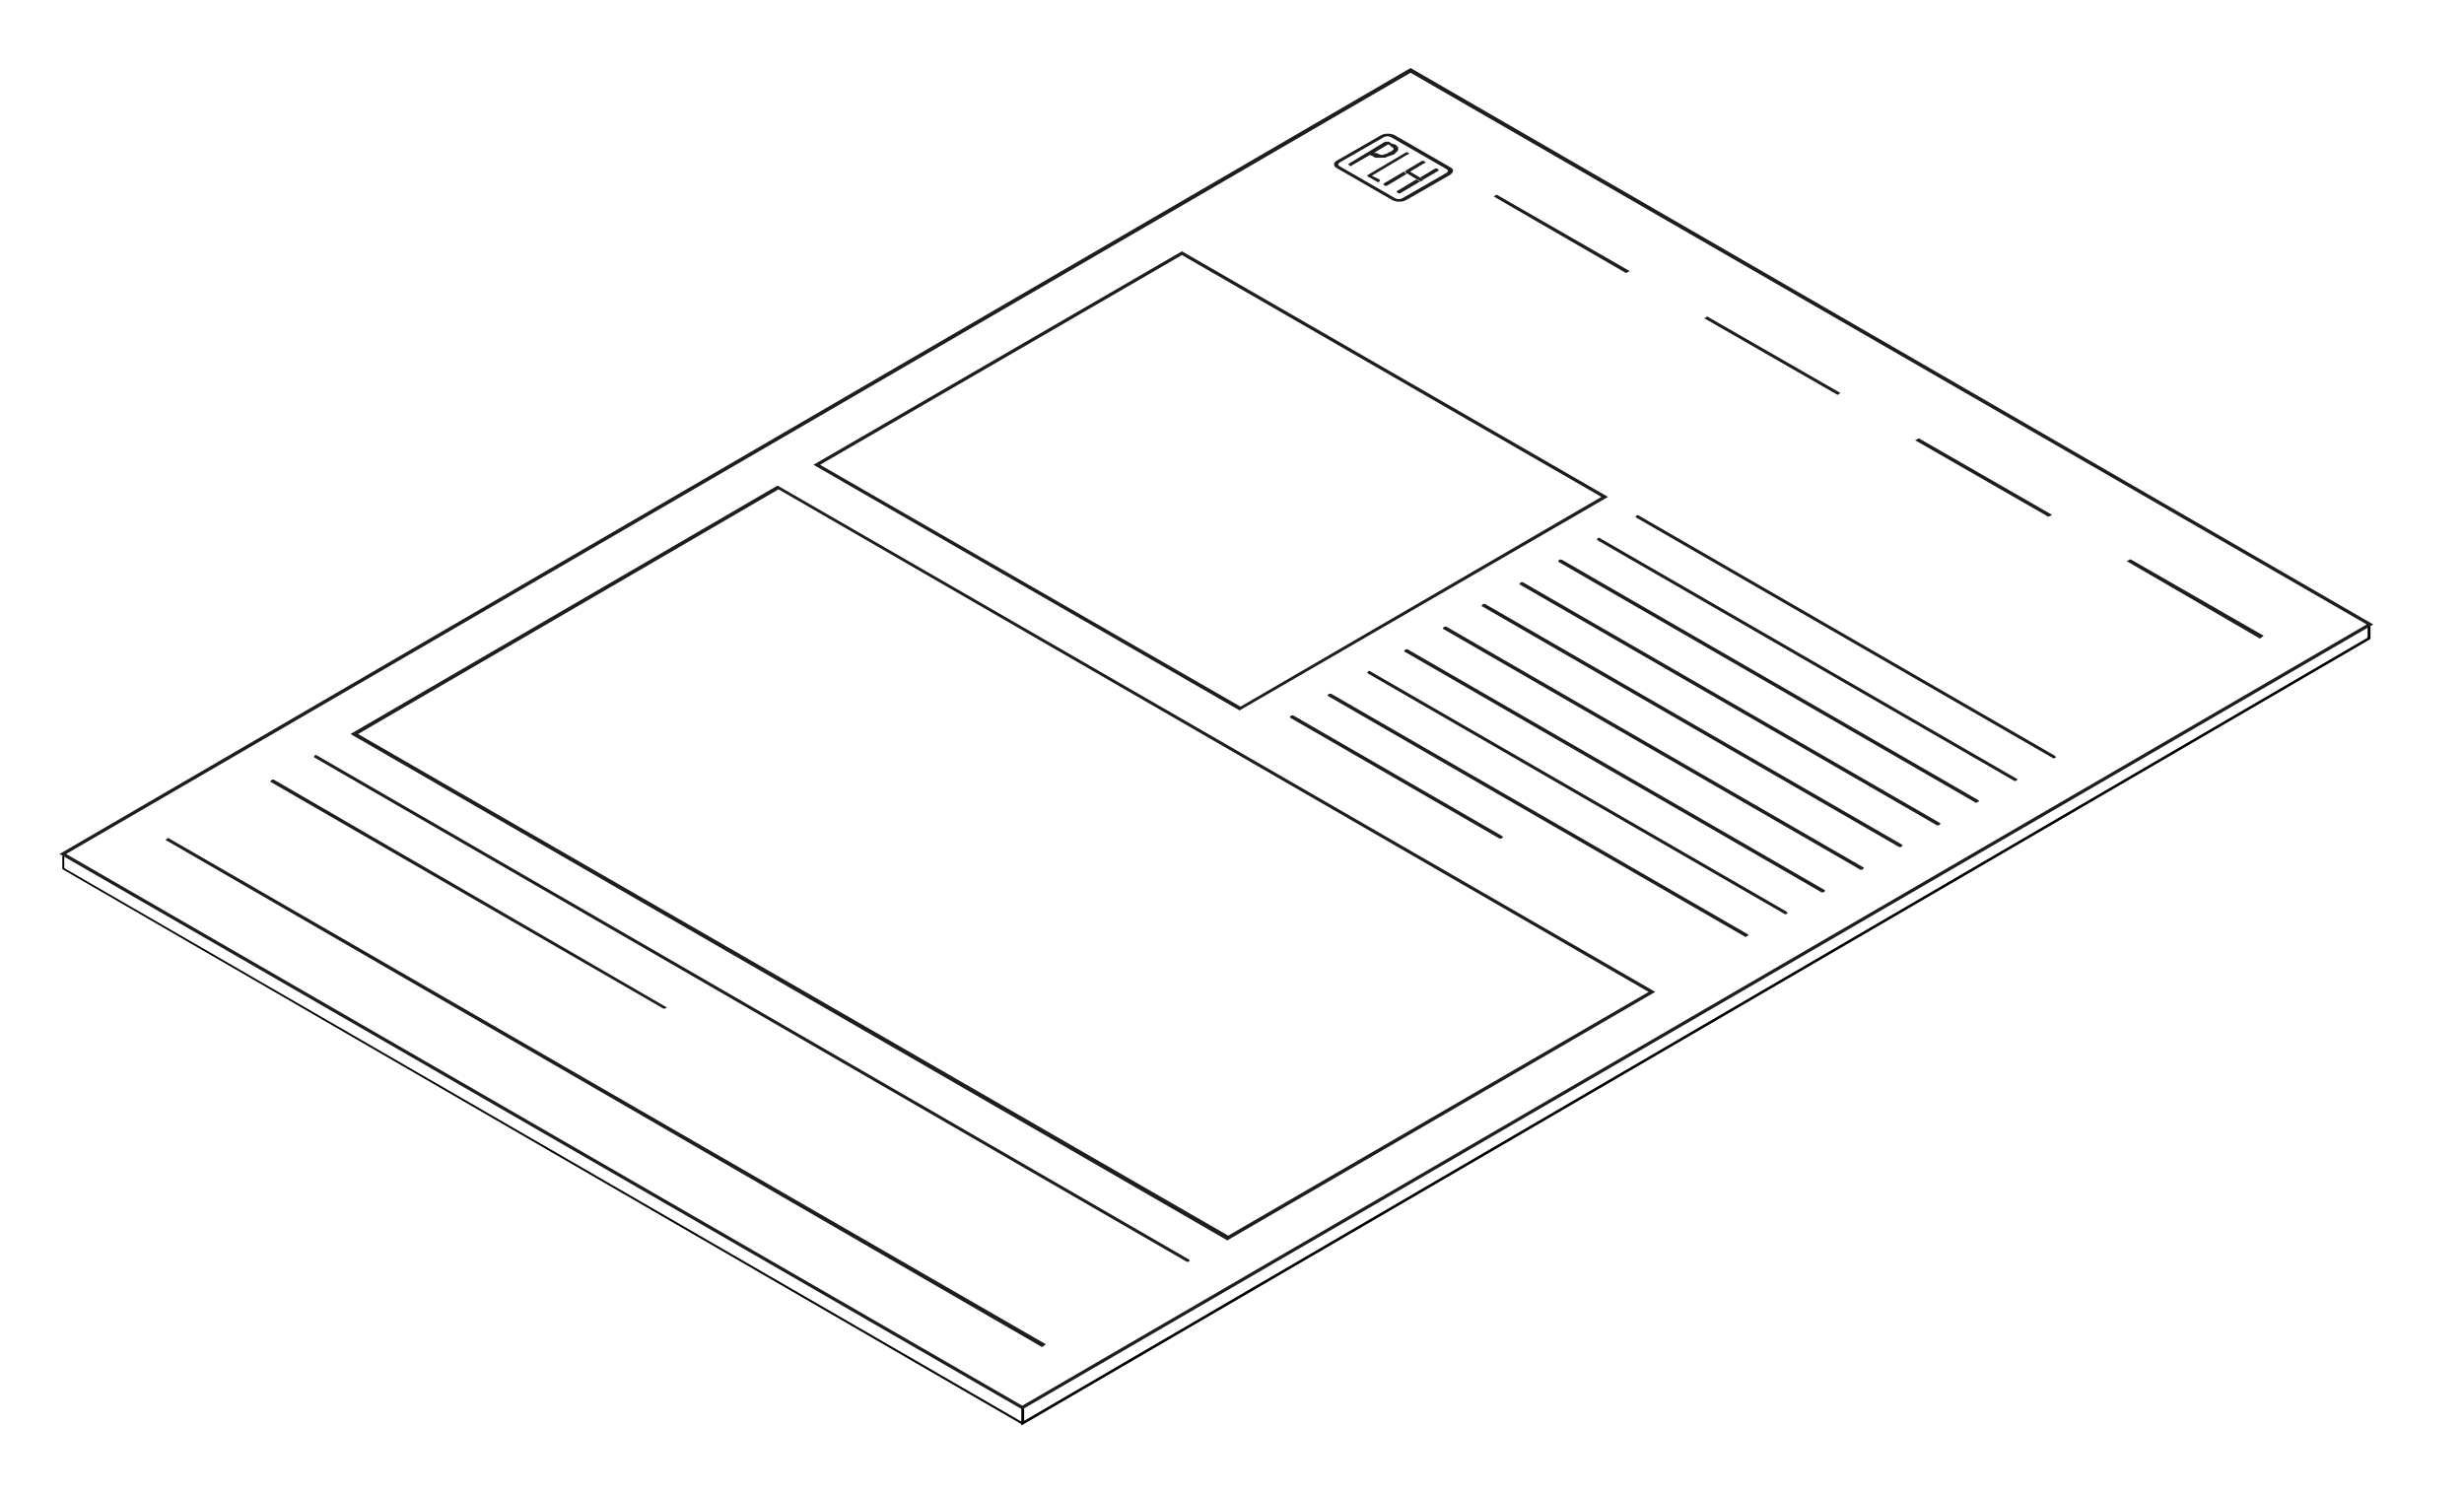 <?xml version="1.0" encoding="UTF-8"?> <!-- Generator: Adobe Illustrator 25.3.1, SVG Export Plug-In . SVG Version: 6.00 Build 0) --> <svg xmlns="http://www.w3.org/2000/svg" xmlns:xlink="http://www.w3.org/1999/xlink" version="1.1" id="Livello_1" x="0px" y="0px" viewBox="0 0 260.8 158.2" style="enable-background:new 0 0 260.8 158.2;" xml:space="preserve"> <style type="text/css"> .st0{enable-background:new ;} .st1{clip-path:url(#SVGID_2_);} .st2{fill:#1E1E1D;} </style> <g> <g> <g class="st0"> <defs> <polygon id="SVGID_1_" class="st0" points="6.3,90.4 149.3,7.2 251.2,66.1 108.2,149.2 "></polygon> </defs> <clipPath id="SVGID_2_"> <use xlink:href="#SVGID_1_" style="overflow:visible;"></use> </clipPath> <g class="st1"> <path class="st2" d="M7,90.4L149.3,7.7l101.2,58.4l-142.3,82.7L7,90.4 M251.2,66.1L149.3,7.2L6.3,90.4l101.9,58.8L251.2,66.1"></path> <polyline class="st2" points="172.5,28.7 158.4,20.6 158.1,20.8 172.1,28.9 172.5,28.7 "></polyline> <polyline class="st2" points="110.7,142.3 17.8,88.7 17.5,88.9 110.3,142.6 110.7,142.3 "></polyline> <polyline class="st2" points="194.8,41.6 180.7,33.5 180.4,33.7 194.5,41.8 194.8,41.6 "></polyline> <polyline class="st2" points="217.2,54.5 203.1,46.4 202.7,46.6 216.8,54.7 217.2,54.5 "></polyline> <polyline class="st2" points="239.6,67.3 225.5,59.2 225.1,59.4 239.2,67.6 239.6,67.3 "></polyline> <path class="st2" d="M145.4,16.2l1.5-0.9l0.1,0l0,0l0,0c0.1,0.1,0.2,0.1,0.2,0.2c0.1,0,0.1,0.1,0.2,0.1l0.1,0.1l0,0.1 c-0.1,0.1-0.1,0.1-0.2,0.2c-0.1,0-0.1,0.1-0.2,0.1c-0.1,0-0.2,0.1-0.2,0.1l-0.2,0.1c-0.1,0-0.2,0-0.3,0.1l-0.2,0 c-0.1,0-0.2-0.1-0.3-0.1c-0.1,0-0.1-0.1-0.2-0.1L145.4,16.2 M147.3,15.2L147.3,15.2l-0.3-0.2l-0.2,0l-0.2,0l-1.8,1.1l-2,1.2 c-0.1,0.1-0.1,0.1,0,0.2c0.1,0.1,0.3,0.1,0.3,0l1.9-1.1l0.2,0.1c0.1,0,0.2,0.1,0.2,0.1l0,0c0.1,0.1,0.3,0.1,0.4,0.1l0.1,0l0.3,0 l0.1,0c0.2,0,0.4,0,0.5-0.1l0,0c0.1,0,0.2-0.1,0.3-0.1l0,0c0.1,0,0.2-0.1,0.3-0.1c0.1,0,0.2-0.1,0.2-0.1 c0.1-0.1,0.2-0.2,0.3-0.3c0.1-0.1,0.1-0.2,0.1-0.3l0,0c0-0.1-0.1-0.2-0.1-0.2l-0.2,0.1l0.2-0.1c-0.1-0.1-0.1-0.1-0.2-0.2 C147.5,15.3,147.4,15.2,147.3,15.2"></path> <path class="st2" d="M153.5,17.7L153.5,17.7l-5.9-3.4c-0.4-0.2-1-0.2-1.4,0l0,0l-4.7,2.7c-0.4,0.2-0.4,0.6,0,0.8l5.9,3.4 c0.4,0.2,1,0.2,1.4,0l-0.2-0.1l-0.2-0.1c-0.2,0.1-0.5,0.1-0.7,0l-5.9-3.4c-0.2-0.1-0.2-0.3,0-0.4l4.7-2.7l0,0 c0.2-0.1,0.5-0.1,0.7,0l5.9,3.4l0,0c0.2,0.1,0.2,0.3,0,0.4l0,0l-4.7,2.7l0.2,0.1l0.2,0.1l4.7-2.7l0,0l0,0 C153.9,18.2,153.9,17.9,153.5,17.7"></path> <path class="st2" d="M149.1,16.2c-0.1-0.1-0.3-0.1-0.4,0l-3.9,2.3l-0.1,0.1l0.1,0.1l0.9,0.5c0.1,0.1,0.3,0.1,0.3,0 c0.1-0.1,0.1-0.1,0-0.2l-0.8-0.4l3.7-2.2C149.2,16.3,149.2,16.2,149.1,16.2"></path> <path class="st2" d="M150.8,17.1c-0.1-0.1-0.3-0.1-0.4,0l-3.9,2.3c-0.1,0.1-0.1,0.1,0,0.2c0.1,0.1,0.3,0.1,0.4,0l2-1.2l-0.2-0.1 c-0.1-0.1-0.1-0.1,0-0.2c0.1-0.1,0.2-0.1,0.3,0l0.2,0.1l1.5-0.9C150.9,17.3,150.9,17.2,150.8,17.1"></path> <path class="st2" d="M150.5,19.1c-0.1,0.1-0.3,0.1-0.4,0l-0.2-0.1l-2,1.2c-0.1,0.1-0.1,0.1,0,0.2c0.1,0.1,0.3,0.1,0.4,0 L150.5,19.1 M152.2,17.9c-0.1-0.1-0.2-0.1-0.4,0l-1.5,0.9l0.2,0.1c0.1,0.1,0.1,0.1,0,0.2l1.7-1C152.3,18.1,152.3,18,152.2,17.9"></path> <path class="st2" d="M150.5,18.9l-0.2-0.1l-1-0.6l-0.2-0.1c-0.1-0.1-0.3-0.1-0.3,0c-0.1,0.1-0.1,0.1,0,0.2l0.2,0.1l1,0.6 l0.2,0.1c0.1,0.1,0.3,0.1,0.4,0C150.6,19.1,150.6,19,150.5,18.9"></path> <path class="st2" d="M86.8,49.2L125.1,27l44.4,25.6l-38.2,22.2L86.8,49.2 M170.2,52.6l-45.1-26L86.1,49.2l45.1,26L170.2,52.6"></path> <path class="st2" d="M37.9,77.7l44.5-25.9l92.1,53.2L130,130.8L37.9,77.7 M175.2,105L82.3,51.4L37.1,77.7l92.8,53.6L175.2,105"></path> <path class="st2" d="M217.5,80l-44-25.4c-0.1-0.1-0.3-0.1-0.3,0c-0.1,0.1-0.1,0.2,0,0.2l44,25.4c0.1,0.1,0.2,0.1,0.4,0 C217.6,80.2,217.6,80.1,217.5,80"></path> <path class="st2" d="M213.4,82.4l-44-25.4c-0.1-0.1-0.3-0.1-0.3,0c-0.1,0.1-0.1,0.2,0,0.2l44,25.4c0.1,0.1,0.2,0.1,0.4,0 C213.5,82.5,213.5,82.4,213.4,82.4"></path> <path class="st2" d="M125.8,133.3L33.6,80c-0.1-0.1-0.3-0.1-0.3,0c-0.1,0.1-0.1,0.2,0,0.2l92.2,53.3c0.1,0.1,0.3,0.1,0.4,0 C125.9,133.4,125.9,133.3,125.8,133.3"></path> <path class="st2" d="M70.5,106.6L29.1,82.6c-0.1-0.1-0.3-0.1-0.4,0c-0.1,0.1-0.1,0.2,0,0.2l41.4,23.9c0.1,0.1,0.3,0.1,0.4,0 C70.6,106.7,70.6,106.6,70.5,106.6"></path> <path class="st2" d="M209.4,84.7l-44-25.4c-0.1-0.1-0.3-0.1-0.4,0c-0.1,0.1-0.1,0.1,0,0.2l44,25.4c0.1,0.1,0.2,0.1,0.3,0 C209.5,84.9,209.5,84.8,209.4,84.7"></path> <path class="st2" d="M205.3,87.1l-44-25.4c-0.1-0.1-0.3-0.1-0.4,0c-0.1,0.1-0.1,0.2,0,0.2l44,25.4c0.1,0.1,0.3,0.1,0.4,0 C205.4,87.2,205.4,87.1,205.3,87.1"></path> <path class="st2" d="M201.3,89.4l-44-25.4c-0.1-0.1-0.3-0.1-0.4,0s-0.1,0.2,0,0.2l44,25.4c0.1,0.1,0.3,0.1,0.4,0 S201.4,89.5,201.3,89.4"></path> <path class="st2" d="M197.2,91.8l-44-25.4c-0.1-0.1-0.3-0.1-0.4,0s-0.1,0.2,0,0.2l44,25.4c0.1,0.1,0.3,0.1,0.4,0 S197.3,91.8,197.2,91.8"></path> <path class="st2" d="M193.1,94.2l-44-25.4c-0.1-0.1-0.3-0.1-0.4,0c-0.1,0.1-0.1,0.2,0,0.2l44,25.4c0.1,0.1,0.2,0.1,0.4,0 C193.2,94.3,193.2,94.2,193.1,94.2"></path> <path class="st2" d="M189.1,96.5l-44-25.4c-0.1-0.1-0.3-0.1-0.3,0c-0.1,0.1-0.1,0.2,0,0.2l44,25.4c0.1,0.1,0.2,0.1,0.4,0 C189.2,96.7,189.2,96.6,189.1,96.5"></path> <path class="st2" d="M185,98.9l-44-25.4c-0.1-0.1-0.3-0.1-0.4,0c-0.1,0.1-0.1,0.1,0,0.2l44,25.4c0.1,0.1,0.2,0.1,0.3,0 C185.1,99,185.1,98.9,185,98.9"></path> <path class="st2" d="M159,88.5l-22-12.7c-0.1-0.1-0.3-0.1-0.4,0c-0.1,0.1-0.1,0.2,0,0.2l22,12.7c0.1,0.1,0.3,0.1,0.4,0 C159.1,88.7,159.1,88.6,159,88.5"></path> </g> </g> </g> <polygon points="108.1,150.9 108.1,149.1 108.4,149.1 108.4,150.4 250.6,67.5 250.6,66.3 250.9,66.3 250.9,67.6 250.8,67.7 "></polygon> <polygon points="108.2,150.8 6.6,92 6.6,90.6 6.8,90.6 6.8,91.9 108.3,150.6 "></polygon> </g> </svg> 